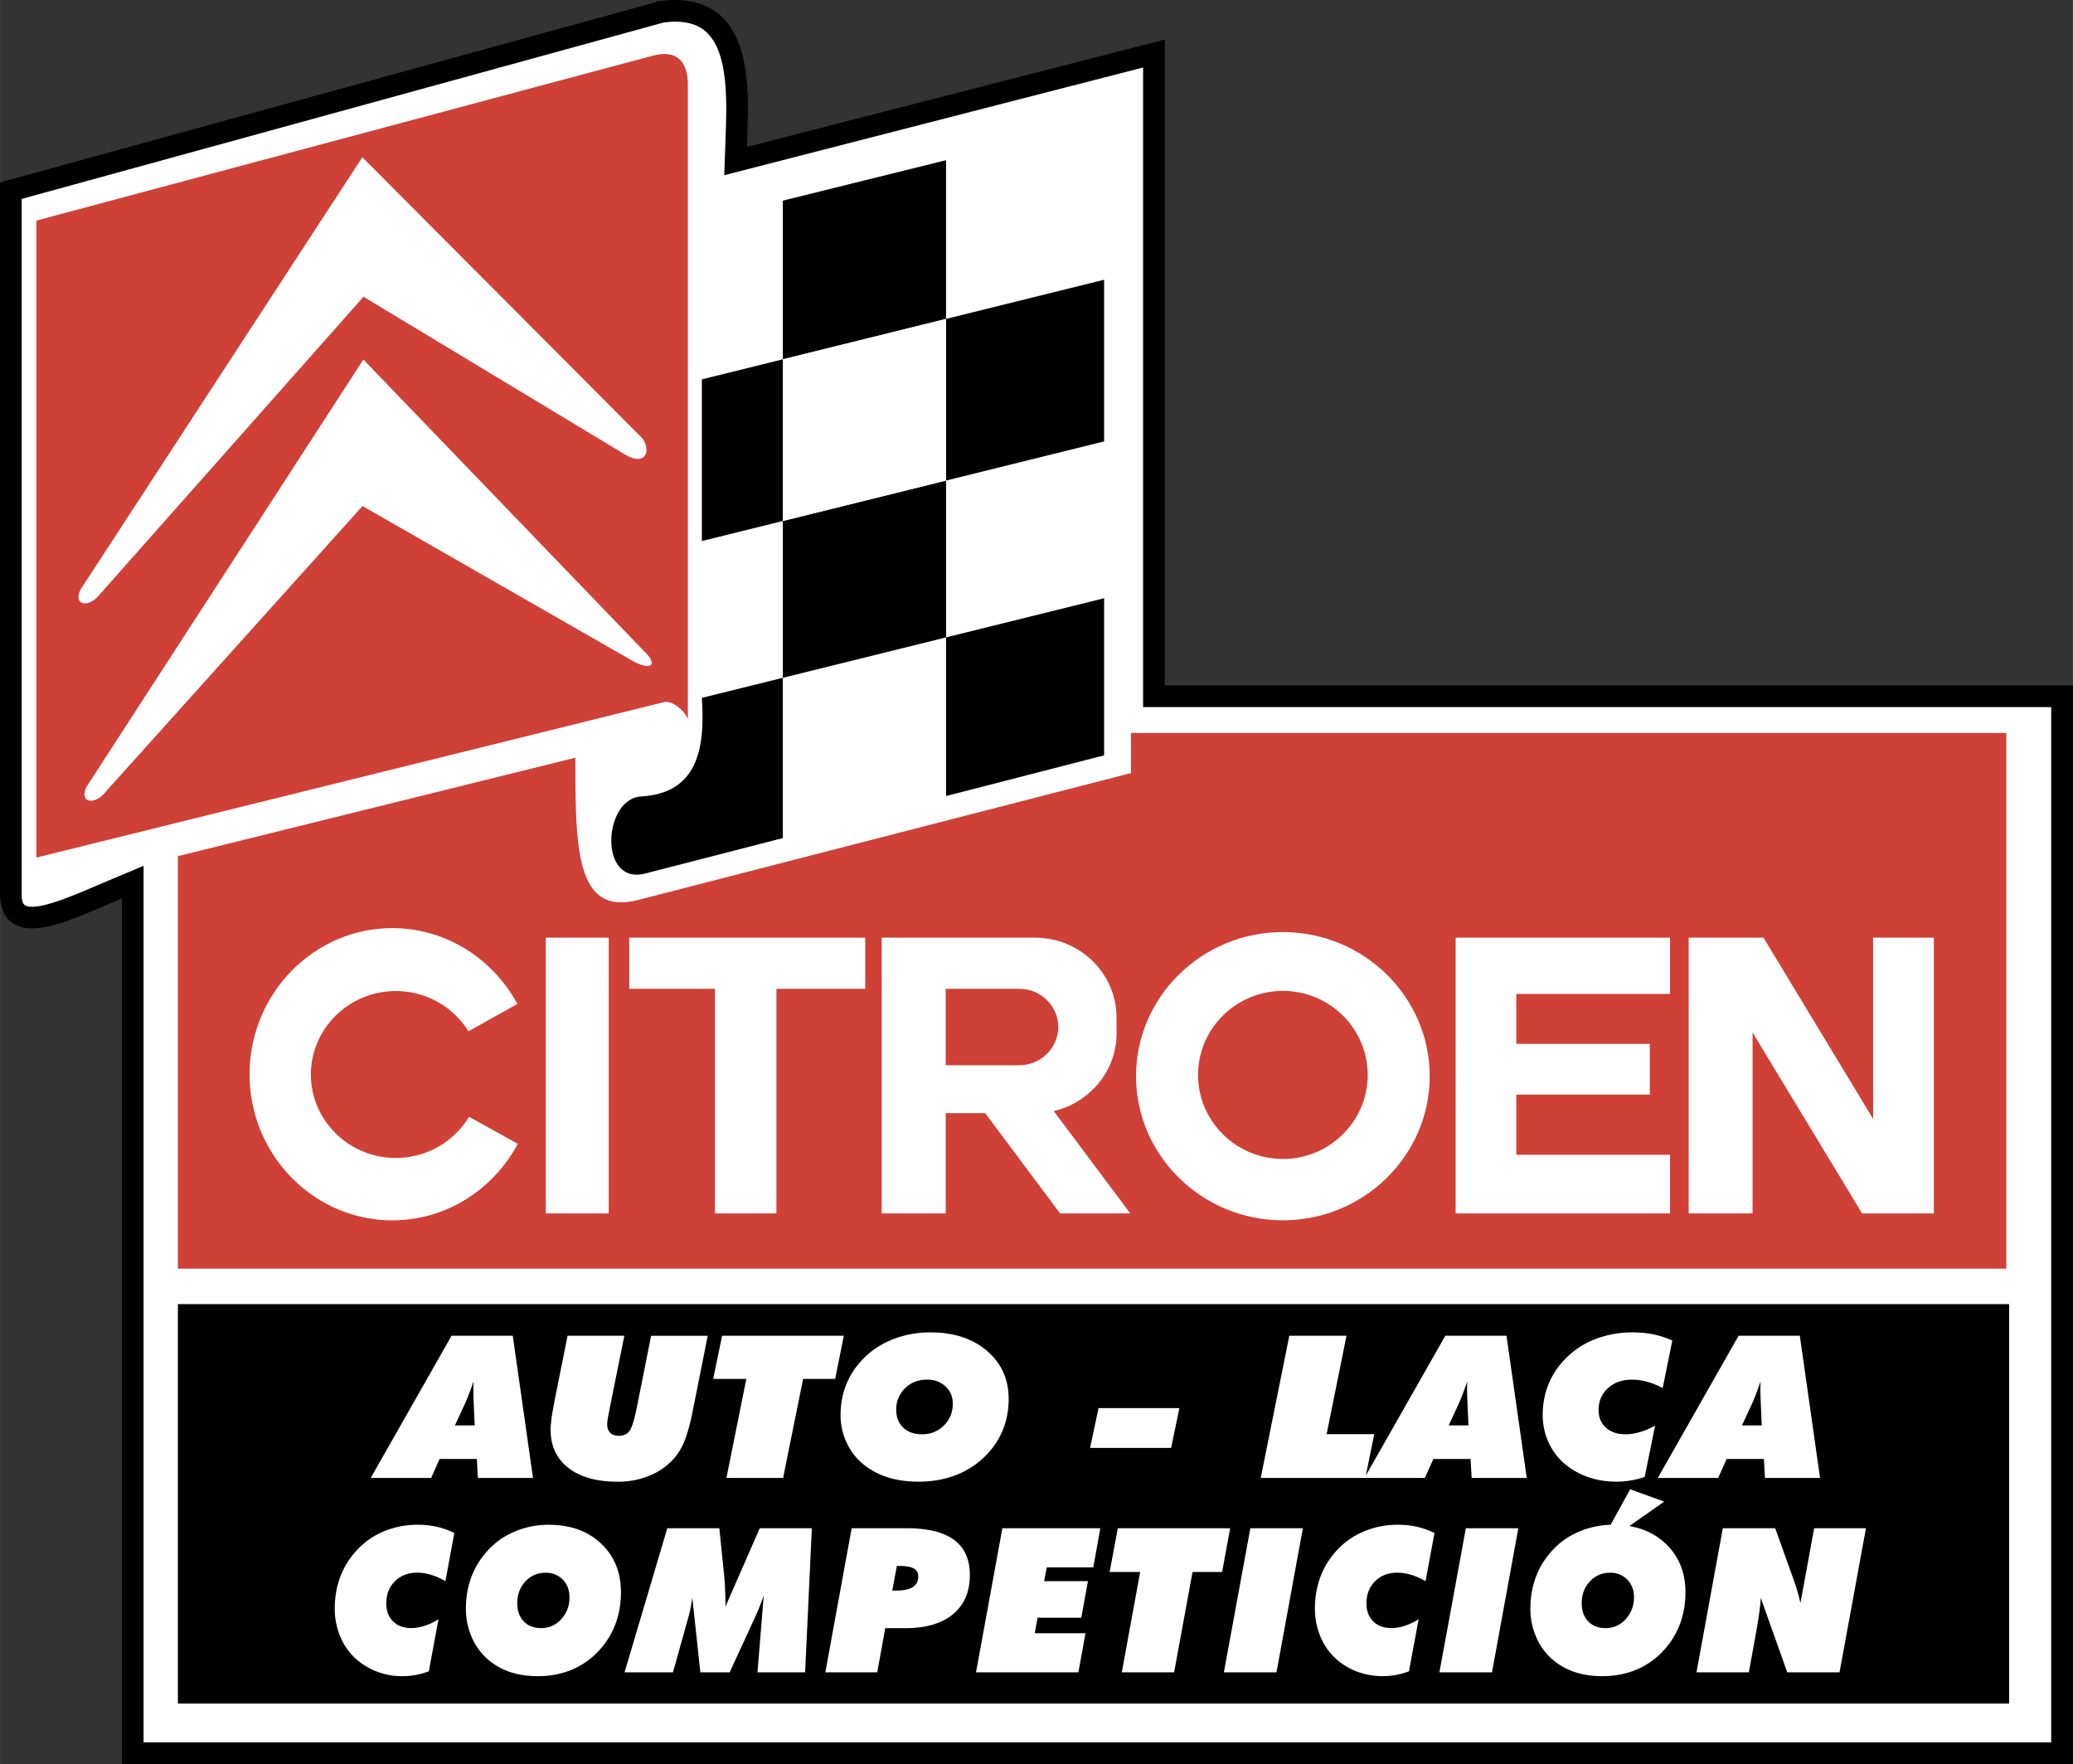 <svg xmlns="http://www.w3.org/2000/svg" width="2500" height="2127" viewBox="0 0 85.934 73.115"><rect x="0" y="0" width="85.934" height="73.115" fill="#333333" stroke="none"/><path d="M27.385.04l-.032.004L0 7.561v29.516c-.002.554.178.955.535 1.191.841.556 2.3-.075 3.99-.806 0 0 .266-.111.528-.223v35.875h80.881V28.409H48.287V1.639L30.964 6.087s.023-.591.042-1.555c0-1.487-.179-3.007-1.12-3.868-.603-.551-1.446-.76-2.501-.624z"/><path d="M29.278 1.328c.939.858.857 2.925.792 4.585l-.047 1.349 17.363-4.464v26.51h37.646v42.908H5.95V35.887l-1.783.75c-1.141.494-2.703 1.168-3.14.88-.107-.07-.131-.271-.131-.431V8.245C1.543 8.069 27.445.951 27.521.93c.782-.097 1.358.032 1.757.398z" fill="#fff"/><path d="M7.373 70.61h75.914V54.054H7.373V70.61z"/><path fill="#fff" d="M15.368 61.257l3.35-5.892h2.538l.838 5.892H19.81l-.045-.784h-1.543l-.35.784h-2.504zM23.527 55.365h2.354s-.638 3.146-.689 3.438a1.776 1.776 0 0 0-.022.229c0 .307.174.479.482.479.194 0 .34-.064.439-.194.1-.132.202-.458.308-.984l.591-2.966h2.347l-.654 3.279c-.09.427-.189.776-.295 1.047a2.557 2.557 0 0 1-.38.676 2.654 2.654 0 0 1-1.033.773 3.374 3.374 0 0 1-1.374.272c-.868 0-1.549-.191-2.04-.572-.491-.384-.736-.91-.736-1.58 0-.137.015-.309.043-.514.03-.204.081-.493.154-.863l.505-2.52zM30.113 61.257l.825-4.104h-1.374l.369-1.788h5.046l-.358 1.788h-1.329l-.829 4.104h-2.35zM38.077 61.413c-.925 0-1.667-.231-2.254-.692a2.524 2.524 0 0 1-.721-.914 2.653 2.653 0 0 1-.257-1.154c0-.887.299-1.653.882-2.273.341-.37.759-.654 1.251-.854a4.2 4.2 0 0 1 1.595-.3c.965 0 1.746.254 2.343.766.597.511.897 1.176.897 1.995 0 .877-.3 1.659-.882 2.273-.701.756-1.689 1.153-2.854 1.153zM45.188 60.014l.351-1.65h3.352l-.343 1.65h-3.36zM52.263 61.257l1.184-5.892h2.371l-.824 4.077h1.974l-.368 1.815h-4.337z"/><path fill="#fff" d="M56.563 61.257l3.351-5.892h2.537l.839 5.892h-2.283l-.046-.784h-1.543l-.351.784h-2.504zM68.613 59.087l-.434 2.129a3.626 3.626 0 0 1-1.175.197c-.798 0-1.513-.239-2.075-.685a2.557 2.557 0 0 1-.721-.915 2.708 2.708 0 0 1-.256-1.161c0-.877.298-1.651.882-2.273a3.436 3.436 0 0 1 1.254-.857 4.234 4.234 0 0 1 1.6-.297c.603 0 1.14.111 1.636.338l-.398 1.968c-.443-.23-.858-.347-1.271-.347-.408 0-.739.117-.998.353s-.388.535-.388.903c0 .308.101.554.306.736.201.184.475.273.816.273.373 0 .823-.131 1.222-.362zM68.724 61.257l3.348-5.892h2.539l.838 5.892h-2.283l-.045-.784h-1.545l-.349.784h-2.503zM18.176 67.115l-.4 2.158a3.05 3.05 0 0 1-1.085.201 2.868 2.868 0 0 1-1.913-.694 2.564 2.564 0 0 1-.666-.929 2.967 2.967 0 0 1-.236-1.177c0-.89.274-1.673.812-2.304a3.166 3.166 0 0 1 1.157-.869 3.603 3.603 0 0 1 1.477-.302c.556 0 1.051.114 1.51.342l-.368 1.995c-.409-.233-.792-.35-1.173-.35-.375 0-.682.117-.921.355s-.358.543-.358.916c0 .312.094.561.282.747.186.185.438.277.754.277.344.002.759-.131 1.128-.366zM22.294 69.475c-.853 0-1.538-.234-2.079-.703a2.553 2.553 0 0 1-.666-.926 2.924 2.924 0 0 1-.236-1.171c0-.897.276-1.676.813-2.304.315-.376.7-.664 1.155-.867a3.575 3.575 0 0 1 1.47-.304c.891 0 1.611.259 2.163.776.551.519.826 1.192.826 2.022 0 .89-.276 1.682-.813 2.304-.645.768-1.557 1.173-2.633 1.173zM25.89 69.315l1.772-5.972h2.157l.197 1.935c.039.409.057.842.057 1.312l1.421-3.246h2.16l-.279 5.972H31.4l.26-3.19a9.778 9.778 0 0 1-.385.958l-1.028 2.232h-1.216l-.333-3.102a6.067 6.067 0 0 1-.206.972l-.595 2.13H25.89v-.001zM34.213 69.315l1.092-5.972h2.282c1.749 0 2.617.643 2.617 1.938 0 .696-.232 1.238-.697 1.624-.465.385-1.121.579-1.965.579h-.845l-.332 1.831h-2.152zM40.46 69.315l1.092-5.971h4.06l-.29 1.619h-1.929l-.109.574H45.1l-.276 1.514h-1.812l-.118.645h2.104l-.295 1.619H40.46zM46.504 69.315l.76-4.16h-1.266l.34-1.811h4.656l-.332 1.811h-1.226l-.764 4.16h-2.168zM50.735 69.315l1.097-5.971h2.177l-1.093 5.971h-2.181zM58.808 67.115l-.401 2.158a3.038 3.038 0 0 1-1.082.201c-.736 0-1.396-.242-1.916-.694a2.586 2.586 0 0 1-.665-.929 2.984 2.984 0 0 1-.235-1.177c0-.889.273-1.673.812-2.304a3.17 3.17 0 0 1 1.158-.869 3.591 3.591 0 0 1 1.476-.302c.556 0 1.051.114 1.51.342l-.369 1.995c-.409-.233-.79-.35-1.172-.35-.376 0-.683.117-.921.355-.239.238-.358.543-.358.916 0 .312.095.561.282.747.186.185.438.277.754.277.341.002.757-.131 1.127-.366zM59.67 69.315l1.096-5.971h2.175l-1.091 5.971h-2.18zM66.423 69.475c-.854 0-1.538-.234-2.079-.703a2.553 2.553 0 0 1-.666-.926 2.924 2.924 0 0 1-.236-1.171c0-.897.276-1.676.813-2.304.314-.376.7-.664 1.153-.867a3.563 3.563 0 0 1 1.359-.303l.811-1.473 1.41.512-1.444 1.013c.592.101 1.092.341 1.499.724.551.519.826 1.192.826 2.022 0 .89-.276 1.682-.813 2.304-.646.767-1.558 1.172-2.633 1.172zM70.327 69.315l1.092-5.972h2.172l.729 2.035c.15.414.256.771.315 1.072l.57-3.107h2.148l-1.096 5.972H74.09l-1.098-3.085c-.011.28-.071.735-.182 1.363l-.312 1.722h-2.171z"/><path d="M1.507 9.143v26.402l26.017-6.443c.399-.1.99.504.99.755V3.521c0-1.033-.506-1.467-1.463-1.211L1.507 9.143zM7.373 35.486v17.099h75.798V30.38H46.885v1.662l-20.45 5.264c-2.585.667-2.585-2.211-2.585-5.9l-16.477 4.08z" fill="#cf4037"/><path d="M3.327 24.451L15.02 6.517l11.626 11.669c.365.571.064 1.155-.77.634L15.068 12.3 4.134 24.637c-.46.583-1.104.459-.807-.186z" fill="#fff"/><path d="M3.574 32.63l11.488-17.727 11.79 12.246c.407.489.023.66-.811.139l-11.014-6.313L4.381 32.816c-.46.584-1.103.459-.807-.186z" fill="#fff"/><path d="M26.618 33.01c-1.614.027-1.835 3.701.126 3.196l5.707-1.469v-6.643l-3.356.831c.149 2.187-.226 3.93-2.477 4.085zM45.77 31.308v-6.512l-6.553 1.623v6.576l6.553-1.687zM39.217 6.64l-6.766 1.676v6.577l6.766-1.675V6.64zM32.451 21.594v6.5l6.766-1.675v-6.501l-6.766 1.676zM45.77 18.295v-6.7l-6.553 1.623v6.7l6.553-1.623zM29.095 15.724v6.701l3.356-.831v-6.701l-3.356.831z"/><path fill="#fff" d="M39.217 13.218l-6.766 1.675v6.701l6.766-1.676v-6.7zM70.003 38.865v11.429h2.649v-7.499l4.54 7.499h2.975V38.865H77.65v7.513l-4.546-7.513h-3.101zM60.342 38.865v11.429h8.888v-2.43h-6.373v-2.496h5.536v-2.102h-5.536v-2.07h6.373v-2.331h-8.888z"/><path d="M62.857 36.465c.615 0 1.116.498 1.116 1.108s-.501 1.106-1.116 1.106-1.117-.496-1.117-1.106.502-1.108 1.117-1.108zM66.569 36.465c.615 0 1.116.498 1.116 1.108s-.501 1.106-1.116 1.106c-.614 0-1.116-.496-1.116-1.106s.502-1.108 1.116-1.108z" fill="#cf4037"/><path d="M53.181 38.633c3.353 0 6.087 2.684 6.087 5.974 0 3.289-2.734 5.973-6.087 5.973-3.354 0-6.088-2.684-6.088-5.973 0-3.291 2.733-5.974 6.088-5.974z" fill="#fff"/><path d="M53.181 48.038c-1.937 0-3.517-1.565-3.517-3.484s1.58-3.483 3.517-3.483c1.938 0 3.517 1.564 3.517 3.483s-1.58 3.484-3.517 3.484z" fill="#cf4037"/><path d="M36.55 38.865h6.362c1.856 0 3.374 1.486 3.374 3.303v.668c0 1.557-1.115 2.871-2.604 3.215l3.173 4.243h-2.909l-3.106-4.156h-1.636v4.156H36.55V38.865z" fill="#fff"/><path d="M39.203 40.983h3.047c.89 0 1.62.713 1.62 1.585 0 .871-.729 1.586-1.62 1.586h-3.047v-3.171z" fill="#cf4037"/><path fill="#fff" d="M26.083 38.865v2.118h3.555v9.311h2.548v-9.311h3.681v-2.118h-9.784zM22.624 50.294h2.61V38.865h-2.61v11.429zM16.262 50.581c-3.259 0-5.917-2.719-5.917-6.054s2.658-6.057 5.917-6.057c2.228 0 4.175 1.272 5.184 3.143l-2.027 1.133a3.541 3.541 0 0 0-3.011-1.668c-1.939 0-3.521 1.554-3.521 3.459 0 1.906 1.582 3.459 3.521 3.459 1.29 0 2.42-.686 3.034-1.707l2.022 1.119c-1.004 1.887-2.961 3.173-5.202 3.173z"/><path d="M18.858 59.08h.82c-.03-.667-.049-1.044-.057-1.416 0-.19.003-.305.01-.411-.109.317-.223.618-.321.849l-.452.978zM38.428 57.184c-.366 0-.67.119-.913.359a1.194 1.194 0 0 0-.363.888c0 .312.097.56.292.742.194.185.453.276.779.276.358 0 .661-.122.906-.367.246-.242.368-.544.368-.901 0-.29-.1-.53-.302-.717a1.091 1.091 0 0 0-.767-.28zM60.055 59.08h.82c-.03-.667-.05-1.044-.058-1.416 0-.19.003-.305.01-.411-.109.317-.223.618-.32.849l-.452.978zM72.214 59.08h.819c-.029-.667-.049-1.044-.057-1.416 0-.19.003-.305.009-.411a13.68 13.68 0 0 1-.319.849l-.452.978zM22.618 65.188a1.1 1.1 0 0 0-.841.362c-.224.241-.335.542-.335.901 0 .314.09.566.269.752.179.186.418.28.718.28.332 0 .61-.124.837-.372a1.3 1.3 0 0 0 .339-.913c0-.295-.092-.539-.278-.728a.954.954 0 0 0-.709-.282zM36.988 65.926h.158c.63 0 .918-.193.918-.587 0-.301-.235-.433-.784-.433h-.102l-.19 1.02zM66.746 65.188c-.338 0-.617.121-.841.362-.225.241-.336.542-.336.901 0 .314.089.566.27.752.179.186.419.28.718.28.331 0 .61-.124.837-.372a1.3 1.3 0 0 0 .34-.913 1 1 0 0 0-.278-.728.96.96 0 0 0-.71-.282z"/></svg>